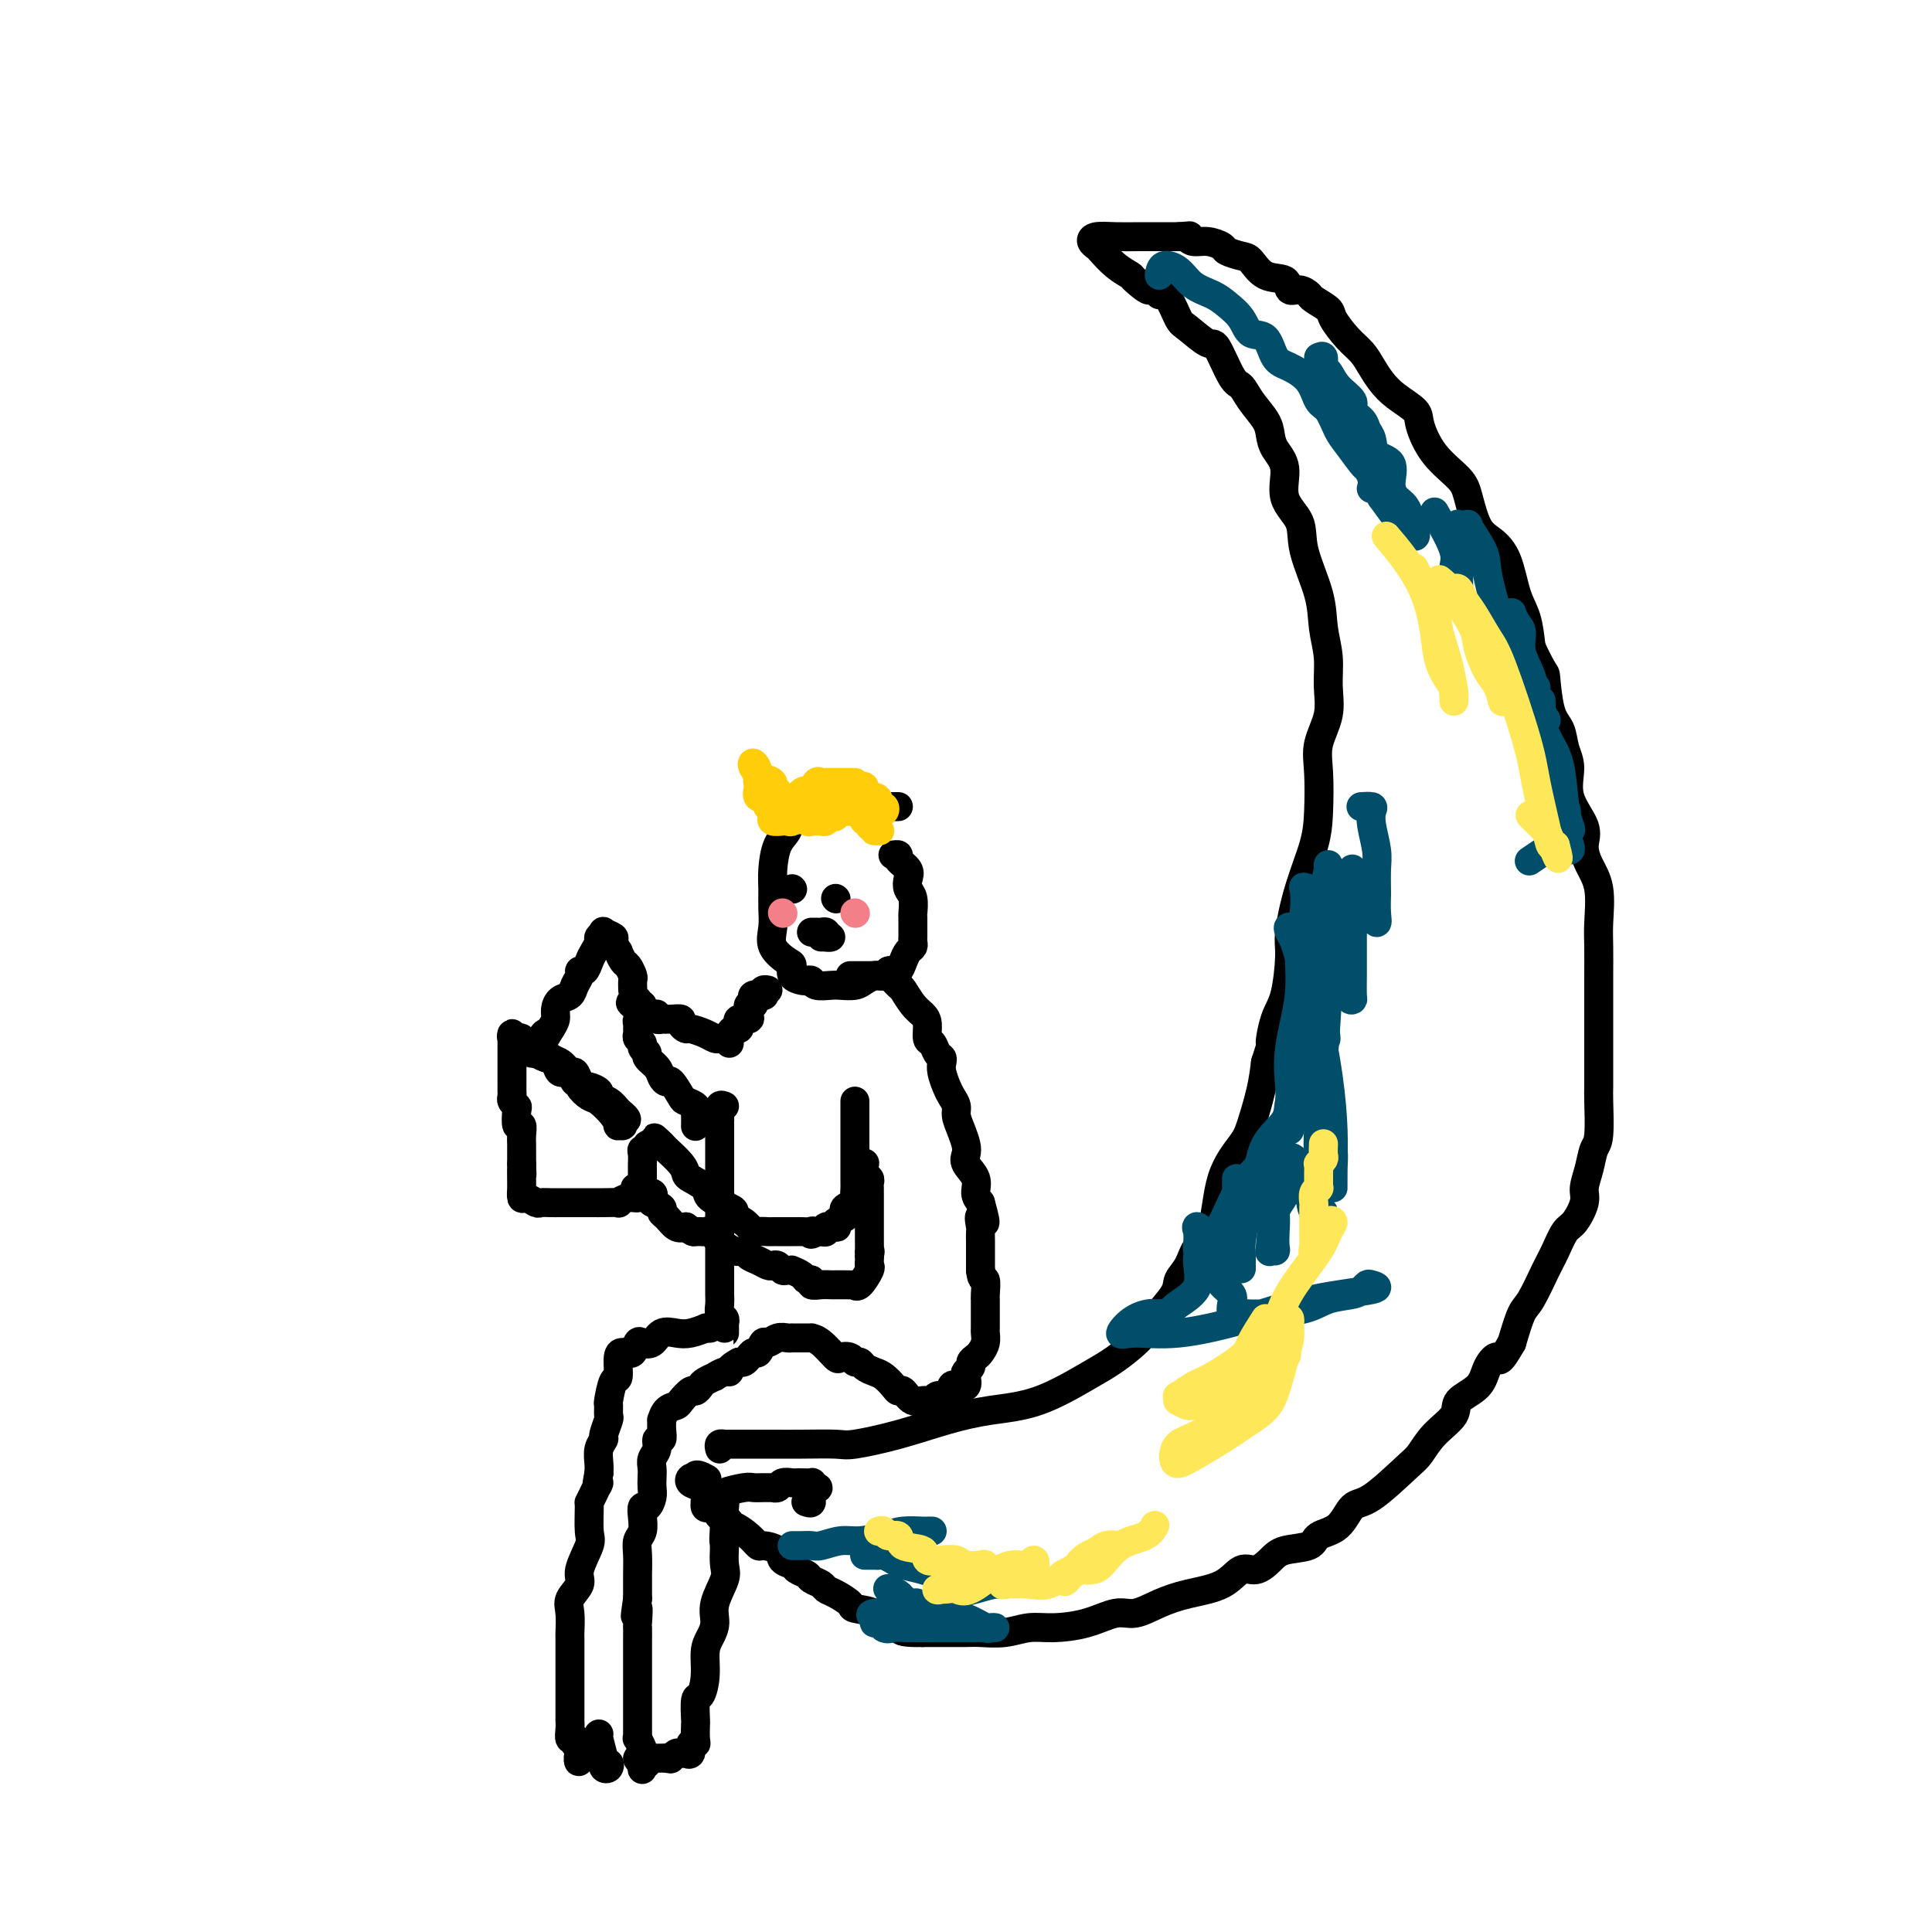 <svg viewBox='0 0 400 400' version='1.1' xmlns='http://www.w3.org/2000/svg' xmlns:xlink='http://www.w3.org/1999/xlink'><g fill='none' stroke='#000000' stroke-width='6' stroke-linecap='round' stroke-linejoin='round'><path d='M149,300c-0.107,-0.423 -0.214,-0.845 0,-1c0.214,-0.155 0.749,-0.041 1,0c0.251,0.041 0.217,0.011 1,0c0.783,-0.011 2.382,-0.002 4,0c1.618,0.002 3.254,-0.005 5,0c1.746,0.005 3.601,0.020 6,0c2.399,-0.020 5.341,-0.075 7,0c1.659,0.075 2.035,0.280 4,0c1.965,-0.280 5.519,-1.044 9,-2c3.481,-0.956 6.888,-2.104 10,-3c3.112,-0.896 5.928,-1.541 9,-2c3.072,-0.459 6.399,-0.731 10,-2c3.601,-1.269 7.476,-3.534 10,-5c2.524,-1.466 3.696,-2.132 5,-3c1.304,-0.868 2.740,-1.937 4,-3c1.260,-1.063 2.344,-2.121 3,-3c0.656,-0.879 0.884,-1.580 2,-3c1.116,-1.420 3.118,-3.560 4,-5c0.882,-1.440 0.643,-2.179 1,-3c0.357,-0.821 1.311,-1.725 2,-3c0.689,-1.275 1.115,-2.922 2,-4c0.885,-1.078 2.230,-1.589 3,-4c0.770,-2.411 0.966,-6.723 2,-10c1.034,-3.277 2.906,-5.517 4,-7c1.094,-1.483 1.410,-2.207 2,-4c0.590,-1.793 1.454,-4.655 2,-7c0.546,-2.345 0.773,-4.172 1,-6'/><path d='M262,220c1.895,-5.912 1.133,-3.694 1,-4c-0.133,-0.306 0.361,-3.138 1,-5c0.639,-1.862 1.421,-2.755 2,-5c0.579,-2.245 0.954,-5.843 1,-8c0.046,-2.157 -0.236,-2.873 0,-5c0.236,-2.127 0.989,-5.666 2,-9c1.011,-3.334 2.278,-6.463 3,-9c0.722,-2.537 0.897,-4.484 1,-7c0.103,-2.516 0.134,-5.602 0,-8c-0.134,-2.398 -0.432,-4.106 0,-6c0.432,-1.894 1.593,-3.972 2,-6c0.407,-2.028 0.059,-4.004 0,-6c-0.059,-1.996 0.169,-4.010 0,-6c-0.169,-1.990 -0.737,-3.955 -1,-6c-0.263,-2.045 -0.223,-4.171 -1,-7c-0.777,-2.829 -2.373,-6.360 -3,-9c-0.627,-2.640 -0.287,-4.387 -1,-6c-0.713,-1.613 -2.479,-3.092 -3,-5c-0.521,-1.908 0.205,-4.247 0,-6c-0.205,-1.753 -1.339,-2.922 -2,-4c-0.661,-1.078 -0.847,-2.066 -1,-3c-0.153,-0.934 -0.272,-1.814 -1,-3c-0.728,-1.186 -2.066,-2.679 -3,-4c-0.934,-1.321 -1.465,-2.469 -2,-3c-0.535,-0.531 -1.074,-0.443 -2,-2c-0.926,-1.557 -2.240,-4.757 -3,-6c-0.760,-1.243 -0.966,-0.529 -2,-1c-1.034,-0.471 -2.896,-2.126 -4,-3c-1.104,-0.874 -1.451,-0.966 -2,-2c-0.549,-1.034 -1.300,-3.010 -2,-4c-0.700,-0.990 -1.350,-0.995 -2,-1'/><path d='M240,61c-3.681,-4.138 -1.883,-1.483 -2,-1c-0.117,0.483 -2.150,-1.204 -3,-2c-0.850,-0.796 -0.519,-0.699 -1,-1c-0.481,-0.301 -1.774,-0.998 -3,-2c-1.226,-1.002 -2.384,-2.307 -3,-3c-0.616,-0.693 -0.692,-0.774 -1,-1c-0.308,-0.226 -0.850,-0.596 -1,-1c-0.150,-0.404 0.092,-0.840 1,-1c0.908,-0.160 2.480,-0.043 4,0c1.520,0.043 2.986,0.012 5,0c2.014,-0.012 4.575,-0.003 6,0c1.425,0.003 1.712,0.002 2,0'/><path d='M244,49c3.213,-0.219 2.245,-0.266 2,0c-0.245,0.266 0.231,0.845 1,1c0.769,0.155 1.830,-0.115 3,0c1.170,0.115 2.451,0.616 3,1c0.549,0.384 0.368,0.651 1,1c0.632,0.349 2.077,0.781 3,1c0.923,0.219 1.325,0.226 2,1c0.675,0.774 1.624,2.316 3,3c1.376,0.684 3.178,0.511 4,1c0.822,0.489 0.662,1.640 1,2c0.338,0.360 1.174,-0.071 2,0c0.826,0.071 1.642,0.645 2,1c0.358,0.355 0.260,0.493 1,1c0.740,0.507 2.320,1.385 3,2c0.680,0.615 0.461,0.969 1,2c0.539,1.031 1.837,2.740 3,4c1.163,1.260 2.193,2.070 3,3c0.807,0.930 1.391,1.979 2,3c0.609,1.021 1.242,2.015 2,3c0.758,0.985 1.642,1.961 3,3c1.358,1.039 3.189,2.141 4,3c0.811,0.859 0.601,1.476 1,3c0.399,1.524 1.408,3.954 3,6c1.592,2.046 3.767,3.706 5,5c1.233,1.294 1.523,2.222 2,4c0.477,1.778 1.140,4.406 2,6c0.860,1.594 1.918,2.154 3,3c1.082,0.846 2.187,1.979 3,4c0.813,2.021 1.334,4.929 2,7c0.666,2.071 1.476,3.306 2,5c0.524,1.694 0.762,3.847 1,6'/><path d='M317,134c2.969,6.400 2.891,4.898 3,6c0.109,1.102 0.404,4.806 1,7c0.596,2.194 1.492,2.877 2,4c0.508,1.123 0.629,2.687 1,4c0.371,1.313 0.991,2.374 1,4c0.009,1.626 -0.593,3.818 0,6c0.593,2.182 2.379,4.355 3,6c0.621,1.645 0.075,2.762 0,4c-0.075,1.238 0.320,2.595 1,4c0.680,1.405 1.646,2.856 2,5c0.354,2.144 0.095,4.981 0,7c-0.095,2.019 -0.025,3.219 0,5c0.025,1.781 0.007,4.141 0,6c-0.007,1.859 -0.002,3.216 0,5c0.002,1.784 0.000,3.996 0,6c-0.000,2.004 0.001,3.801 0,5c-0.001,1.199 -0.003,1.800 0,3c0.003,1.200 0.012,2.999 0,4c-0.012,1.001 -0.046,1.206 0,3c0.046,1.794 0.172,5.178 0,7c-0.172,1.822 -0.640,2.082 -1,3c-0.360,0.918 -0.610,2.495 -1,4c-0.390,1.505 -0.920,2.938 -1,4c-0.080,1.062 0.289,1.755 0,3c-0.289,1.245 -1.236,3.044 -2,4c-0.764,0.956 -1.345,1.068 -2,2c-0.655,0.932 -1.383,2.683 -2,4c-0.617,1.317 -1.124,2.198 -2,4c-0.876,1.802 -2.120,4.524 -3,6c-0.880,1.476 -1.394,1.708 -2,3c-0.606,1.292 -1.303,3.646 -2,6'/><path d='M313,278c-2.894,5.099 -2.628,3.346 -3,3c-0.372,-0.346 -1.380,0.714 -2,2c-0.620,1.286 -0.852,2.799 -2,4c-1.148,1.201 -3.213,2.089 -4,3c-0.787,0.911 -0.297,1.845 -1,3c-0.703,1.155 -2.600,2.530 -4,4c-1.400,1.470 -2.302,3.034 -3,4c-0.698,0.966 -1.192,1.332 -3,3c-1.808,1.668 -4.929,4.636 -7,6c-2.071,1.364 -3.093,1.124 -4,2c-0.907,0.876 -1.698,2.867 -3,4c-1.302,1.133 -3.114,1.408 -4,2c-0.886,0.592 -0.845,1.501 -2,2c-1.155,0.499 -3.506,0.588 -5,1c-1.494,0.412 -2.131,1.146 -3,2c-0.869,0.854 -1.971,1.828 -3,2c-1.029,0.172 -1.987,-0.457 -3,0c-1.013,0.457 -2.082,2.002 -4,3c-1.918,0.998 -4.684,1.451 -7,2c-2.316,0.549 -4.180,1.195 -6,2c-1.820,0.805 -3.595,1.770 -5,2c-1.405,0.230 -2.440,-0.274 -4,0c-1.560,0.274 -3.647,1.327 -6,2c-2.353,0.673 -4.974,0.965 -7,1c-2.026,0.035 -3.459,-0.187 -5,0c-1.541,0.187 -3.190,0.782 -5,1c-1.810,0.218 -3.781,0.058 -5,0c-1.219,-0.058 -1.688,-0.016 -3,0c-1.312,0.016 -3.469,0.004 -5,0c-1.531,-0.004 -2.438,-0.001 -3,0c-0.562,0.001 -0.781,0.001 -1,0'/><path d='M191,338c-7.410,0.174 -3.934,-1.393 -3,-2c0.934,-0.607 -0.676,-0.256 -2,0c-1.324,0.256 -2.364,0.416 -3,0c-0.636,-0.416 -0.867,-1.407 -2,-2c-1.133,-0.593 -3.167,-0.789 -4,-1c-0.833,-0.211 -0.465,-0.438 -1,-1c-0.535,-0.562 -1.974,-1.460 -3,-2c-1.026,-0.540 -1.641,-0.722 -2,-1c-0.359,-0.278 -0.462,-0.652 -1,-1c-0.538,-0.348 -1.510,-0.670 -2,-1c-0.490,-0.330 -0.496,-0.669 -1,-1c-0.504,-0.331 -1.505,-0.653 -2,-1c-0.495,-0.347 -0.485,-0.718 -1,-1c-0.515,-0.282 -1.554,-0.473 -2,-1c-0.446,-0.527 -0.298,-1.389 -1,-2c-0.702,-0.611 -2.255,-0.972 -3,-1c-0.745,-0.028 -0.681,0.276 -1,0c-0.319,-0.276 -1.020,-1.134 -2,-2c-0.980,-0.866 -2.237,-1.742 -3,-2c-0.763,-0.258 -1.030,0.102 -1,0c0.030,-0.102 0.358,-0.667 0,-1c-0.358,-0.333 -1.402,-0.435 -2,-1c-0.598,-0.565 -0.751,-1.594 -1,-2c-0.249,-0.406 -0.596,-0.188 -1,0c-0.404,0.188 -0.865,0.348 -1,0c-0.135,-0.348 0.058,-1.204 0,-2c-0.058,-0.796 -0.366,-1.533 -1,-2c-0.634,-0.467 -1.594,-0.664 -2,-1c-0.406,-0.336 -0.259,-0.810 0,-1c0.259,-0.190 0.629,-0.095 1,0'/><path d='M144,306c-0.333,-1.244 1.333,-0.356 2,0c0.667,0.356 0.333,0.178 0,0'/><path d='M186,167c-0.690,0.000 -1.379,0.000 -2,0c-0.621,-0.000 -1.172,-0.000 -2,0c-0.828,0.000 -1.933,0.000 -3,0c-1.067,-0.000 -2.095,-0.001 -3,0c-0.905,0.001 -1.685,0.005 -3,0c-1.315,-0.005 -3.163,-0.020 -4,0c-0.837,0.020 -0.662,0.075 -1,0c-0.338,-0.075 -1.191,-0.281 -2,0c-0.809,0.281 -1.576,1.050 -2,2c-0.424,0.950 -0.506,2.081 -1,3c-0.494,0.919 -1.400,1.627 -2,3c-0.600,1.373 -0.896,3.410 -1,5c-0.104,1.590 -0.018,2.734 0,4c0.018,1.266 -0.033,2.653 0,4c0.033,1.347 0.151,2.655 0,4c-0.151,1.345 -0.569,2.728 0,4c0.569,1.272 2.127,2.432 3,3c0.873,0.568 1.060,0.543 1,1c-0.060,0.457 -0.369,1.394 0,2c0.369,0.606 1.415,0.880 2,1c0.585,0.120 0.708,0.084 1,0c0.292,-0.084 0.753,-0.218 1,0c0.247,0.218 0.278,0.788 1,1c0.722,0.212 2.133,0.067 3,0c0.867,-0.067 1.188,-0.057 2,0c0.812,0.057 2.115,0.160 3,0c0.885,-0.160 1.350,-0.581 2,-1c0.650,-0.419 1.483,-0.834 2,-1c0.517,-0.166 0.716,-0.083 1,0c0.284,0.083 0.653,0.167 1,0c0.347,-0.167 0.674,-0.583 1,-1'/><path d='M184,201c1.487,-0.372 1.705,0.199 2,0c0.295,-0.199 0.668,-1.167 1,-2c0.332,-0.833 0.625,-1.530 1,-2c0.375,-0.470 0.833,-0.711 1,-1c0.167,-0.289 0.045,-0.625 0,-1c-0.045,-0.375 -0.011,-0.790 0,-1c0.011,-0.210 -0.001,-0.216 0,-1c0.001,-0.784 0.014,-2.346 0,-3c-0.014,-0.654 -0.054,-0.402 0,-1c0.054,-0.598 0.203,-2.048 0,-3c-0.203,-0.952 -0.757,-1.408 -1,-2c-0.243,-0.592 -0.174,-1.322 0,-2c0.174,-0.678 0.453,-1.306 0,-2c-0.453,-0.694 -1.637,-1.454 -2,-2c-0.363,-0.546 0.095,-0.878 0,-1c-0.095,-0.122 -0.741,-0.035 -1,0c-0.259,0.035 -0.129,0.017 0,0'/><path d='M176,202c0.366,0.000 0.732,0.001 1,0c0.268,-0.001 0.438,-0.002 1,0c0.562,0.002 1.517,0.008 2,0c0.483,-0.008 0.496,-0.029 1,0c0.504,0.029 1.500,0.108 2,0c0.500,-0.108 0.505,-0.405 1,0c0.495,0.405 1.482,1.511 2,2c0.518,0.489 0.569,0.362 1,1c0.431,0.638 1.243,2.040 2,3c0.757,0.960 1.460,1.479 2,2c0.540,0.521 0.919,1.043 1,2c0.081,0.957 -0.136,2.350 0,3c0.136,0.650 0.624,0.557 1,1c0.376,0.443 0.640,1.421 1,2c0.360,0.579 0.817,0.760 1,1c0.183,0.240 0.091,0.540 0,1c-0.091,0.460 -0.183,1.081 0,2c0.183,0.919 0.640,2.136 1,3c0.360,0.864 0.622,1.376 1,2c0.378,0.624 0.872,1.361 1,2c0.128,0.639 -0.111,1.182 0,2c0.111,0.818 0.574,1.913 1,3c0.426,1.087 0.817,2.168 1,3c0.183,0.832 0.157,1.416 0,2c-0.157,0.584 -0.444,1.167 0,2c0.444,0.833 1.620,1.917 2,3c0.380,1.083 -0.034,2.167 0,3c0.034,0.833 0.517,1.417 1,2'/><path d='M203,249c1.856,6.601 0.497,3.604 0,3c-0.497,-0.604 -0.133,1.186 0,2c0.133,0.814 0.036,0.652 0,1c-0.036,0.348 -0.010,1.207 0,2c0.010,0.793 0.003,1.522 0,2c-0.003,0.478 -0.001,0.705 0,1c0.001,0.295 0.000,0.656 0,1c-0.000,0.344 -0.000,0.670 0,1c0.000,0.330 0.000,0.665 0,1'/><path d='M203,263c0.226,2.454 0.793,1.589 1,2c0.207,0.411 0.056,2.099 0,3c-0.056,0.901 -0.015,1.015 0,1c0.015,-0.015 0.004,-0.160 0,0c-0.004,0.160 -0.001,0.624 0,1c0.001,0.376 0.000,0.663 0,1c-0.000,0.337 0.001,0.723 0,1c-0.001,0.277 -0.003,0.445 0,1c0.003,0.555 0.012,1.497 0,2c-0.012,0.503 -0.046,0.569 0,1c0.046,0.431 0.171,1.229 0,2c-0.171,0.771 -0.638,1.516 -1,2c-0.362,0.484 -0.619,0.706 -1,1c-0.381,0.294 -0.885,0.661 -1,1c-0.115,0.339 0.159,0.652 0,1c-0.159,0.348 -0.749,0.732 -1,1c-0.251,0.268 -0.161,0.419 0,1c0.161,0.581 0.393,1.592 0,2c-0.393,0.408 -1.411,0.215 -2,0c-0.589,-0.215 -0.749,-0.451 -1,0c-0.251,0.451 -0.592,1.589 -1,2c-0.408,0.411 -0.883,0.096 -1,0c-0.117,-0.096 0.123,0.027 0,0c-0.123,-0.027 -0.610,-0.203 -1,0c-0.390,0.203 -0.682,0.785 -1,1c-0.318,0.215 -0.662,0.061 -1,0c-0.338,-0.061 -0.669,-0.031 -1,0'/><path d='M191,290c-1.300,0.431 -0.049,0.008 0,0c0.049,-0.008 -1.103,0.397 -2,0c-0.897,-0.397 -1.538,-1.598 -2,-2c-0.462,-0.402 -0.743,-0.005 -1,0c-0.257,0.005 -0.488,-0.381 -1,-1c-0.512,-0.619 -1.303,-1.471 -2,-2c-0.697,-0.529 -1.299,-0.734 -2,-1c-0.701,-0.266 -1.502,-0.594 -2,-1c-0.498,-0.406 -0.695,-0.891 -1,-1c-0.305,-0.109 -0.718,0.157 -1,0c-0.282,-0.157 -0.434,-0.736 -1,-1c-0.566,-0.264 -1.548,-0.214 -2,0c-0.452,0.214 -0.375,0.593 -1,0c-0.625,-0.593 -1.951,-2.159 -3,-3c-1.049,-0.841 -1.822,-0.957 -2,-1c-0.178,-0.043 0.237,-0.011 0,0c-0.237,0.011 -1.127,0.002 -2,0c-0.873,-0.002 -1.729,0.004 -2,0c-0.271,-0.004 0.044,-0.017 0,0c-0.044,0.017 -0.445,0.065 -1,0c-0.555,-0.065 -1.262,-0.242 -2,0c-0.738,0.242 -1.507,0.905 -2,1c-0.493,0.095 -0.709,-0.377 -1,0c-0.291,0.377 -0.655,1.604 -1,2c-0.345,0.396 -0.670,-0.038 -1,0c-0.330,0.038 -0.666,0.549 -1,1c-0.334,0.451 -0.667,0.843 -1,1c-0.333,0.157 -0.667,0.078 -1,0'/><path d='M153,282c-2.438,1.244 -2.033,1.853 -2,2c0.033,0.147 -0.306,-0.168 -1,0c-0.694,0.168 -1.744,0.820 -2,1c-0.256,0.180 0.283,-0.111 0,0c-0.283,0.111 -1.389,0.625 -2,1c-0.611,0.375 -0.726,0.612 -1,1c-0.274,0.388 -0.707,0.929 -1,1c-0.293,0.071 -0.446,-0.327 -1,0c-0.554,0.327 -1.507,1.378 -2,2c-0.493,0.622 -0.525,0.813 -1,1c-0.475,0.187 -1.394,0.370 -2,1c-0.606,0.630 -0.898,1.708 -1,2c-0.102,0.292 -0.012,-0.203 0,0c0.012,0.203 -0.053,1.104 0,2c0.053,0.896 0.224,1.787 0,2c-0.224,0.213 -0.845,-0.252 -1,0c-0.155,0.252 0.154,1.222 0,2c-0.154,0.778 -0.773,1.363 -1,2c-0.227,0.637 -0.064,1.327 0,2c0.064,0.673 0.027,1.328 0,2c-0.027,0.672 -0.046,1.362 0,2c0.046,0.638 0.157,1.224 0,2c-0.157,0.776 -0.582,1.740 -1,2c-0.418,0.260 -0.830,-0.186 -1,0c-0.170,0.186 -0.098,1.002 0,2c0.098,0.998 0.222,2.178 0,3c-0.222,0.822 -0.792,1.287 -1,2c-0.208,0.713 -0.056,1.676 0,3c0.056,1.324 0.015,3.010 0,4c-0.015,0.990 -0.004,1.283 0,2c0.004,0.717 0.002,1.859 0,3'/><path d='M132,331c-0.928,6.310 -0.249,2.584 0,2c0.249,-0.584 0.067,1.974 0,3c-0.067,1.026 -0.018,0.521 0,1c0.018,0.479 0.005,1.942 0,3c-0.005,1.058 -0.001,1.710 0,2c0.001,0.290 0.000,0.217 0,1c-0.000,0.783 -0.000,2.422 0,3c0.000,0.578 0.000,0.095 0,1c-0.000,0.905 -0.000,3.198 0,4c0.000,0.802 0.000,0.114 0,0c-0.000,-0.114 0.000,0.347 0,1c-0.000,0.653 -0.000,1.498 0,2c0.000,0.502 0.000,0.659 0,1c-0.000,0.341 -0.000,0.864 0,1c0.000,0.136 0.000,-0.117 0,0c-0.000,0.117 -0.001,0.604 0,1c0.001,0.396 0.004,0.701 0,1c-0.004,0.299 -0.015,0.591 0,1c0.015,0.409 0.056,0.934 0,1c-0.056,0.066 -0.207,-0.328 0,0c0.207,0.328 0.774,1.380 1,2c0.226,0.620 0.113,0.810 0,1'/><path d='M133,363c0.084,5.408 -0.207,2.927 0,2c0.207,-0.927 0.913,-0.301 1,0c0.087,0.301 -0.446,0.277 -1,0c-0.554,-0.277 -1.128,-0.806 -1,-1c0.128,-0.194 0.957,-0.052 2,0c1.043,0.052 2.298,0.015 3,0c0.702,-0.015 0.851,-0.007 1,0'/><path d='M138,364c0.951,0.215 0.828,0.253 1,0c0.172,-0.253 0.639,-0.798 1,-1c0.361,-0.202 0.618,-0.062 1,0c0.382,0.062 0.891,0.045 1,0c0.109,-0.045 -0.181,-0.118 0,0c0.181,0.118 0.833,0.427 1,0c0.167,-0.427 -0.151,-1.589 0,-2c0.151,-0.411 0.772,-0.073 1,0c0.228,0.073 0.064,-0.121 0,-1c-0.064,-0.879 -0.027,-2.442 0,-3c0.027,-0.558 0.045,-0.110 0,-1c-0.045,-0.890 -0.153,-3.120 0,-4c0.153,-0.880 0.567,-0.412 1,-1c0.433,-0.588 0.884,-2.231 1,-4c0.116,-1.769 -0.105,-3.664 0,-5c0.105,-1.336 0.536,-2.114 1,-3c0.464,-0.886 0.961,-1.881 1,-3c0.039,-1.119 -0.381,-2.362 0,-4c0.381,-1.638 1.564,-3.672 2,-5c0.436,-1.328 0.125,-1.951 0,-3c-0.125,-1.049 -0.062,-2.525 0,-4'/><path d='M150,320c1.083,-6.400 0.290,-1.900 0,-1c-0.290,0.900 -0.078,-1.799 0,-3c0.078,-1.201 0.022,-0.903 0,-1c-0.022,-0.097 -0.009,-0.589 0,-1c0.009,-0.411 0.016,-0.741 0,-1c-0.016,-0.259 -0.055,-0.448 0,-1c0.055,-0.552 0.202,-1.469 0,-2c-0.202,-0.531 -0.754,-0.678 0,-1c0.754,-0.322 2.814,-0.819 4,-1c1.186,-0.181 1.498,-0.048 2,0c0.502,0.048 1.194,0.009 2,0c0.806,-0.009 1.725,0.012 2,0c0.275,-0.012 -0.095,-0.056 0,0c0.095,0.056 0.654,0.211 1,0c0.346,-0.211 0.478,-0.788 1,-1c0.522,-0.212 1.432,-0.057 2,0c0.568,0.057 0.793,0.018 1,0c0.207,-0.018 0.396,-0.015 1,0c0.604,0.015 1.624,0.043 2,0c0.376,-0.043 0.107,-0.155 0,0c-0.107,0.155 -0.054,0.578 0,1'/><path d='M168,308c2.769,-0.204 0.691,0.285 0,1c-0.691,0.715 0.006,1.654 0,2c-0.006,0.346 -0.716,0.099 -1,0c-0.284,-0.099 -0.142,-0.049 0,0'/><path d='M147,275c-0.495,0.029 -0.990,0.058 -1,0c-0.010,-0.058 0.465,-0.204 0,0c-0.465,0.204 -1.868,0.759 -3,1c-1.132,0.241 -1.991,0.168 -3,0c-1.009,-0.168 -2.168,-0.430 -3,0c-0.832,0.430 -1.336,1.551 -2,2c-0.664,0.449 -1.487,0.225 -2,0c-0.513,-0.225 -0.716,-0.453 -1,0c-0.284,0.453 -0.650,1.587 -1,2c-0.350,0.413 -0.685,0.107 -1,0c-0.315,-0.107 -0.610,-0.014 -1,0c-0.390,0.014 -0.875,-0.051 -1,1c-0.125,1.051 0.110,3.217 0,4c-0.110,0.783 -0.564,0.183 -1,1c-0.436,0.817 -0.853,3.053 -1,4c-0.147,0.947 -0.024,0.606 0,1c0.024,0.394 -0.050,1.522 0,2c0.050,0.478 0.224,0.306 0,1c-0.224,0.694 -0.844,2.255 -1,3c-0.156,0.745 0.154,0.674 0,1c-0.154,0.326 -0.772,1.049 -1,2c-0.228,0.951 -0.065,2.129 0,3c0.065,0.871 0.033,1.436 0,2'/><path d='M124,305c-0.884,4.233 -0.094,2.314 0,2c0.094,-0.314 -0.509,0.977 -1,2c-0.491,1.023 -0.872,1.779 -1,2c-0.128,0.221 -0.004,-0.093 0,1c0.004,1.093 -0.112,3.595 0,5c0.112,1.405 0.450,1.715 0,3c-0.450,1.285 -1.690,3.546 -2,5c-0.310,1.454 0.309,2.099 0,3c-0.309,0.901 -1.547,2.056 -2,3c-0.453,0.944 -0.121,1.676 0,3c0.121,1.324 0.033,3.242 0,4c-0.033,0.758 -0.009,0.358 0,1c0.009,0.642 0.002,2.326 0,3c-0.002,0.674 -0.001,0.336 0,1c0.001,0.664 0.000,2.329 0,3c-0.000,0.671 -0.000,0.350 0,1c0.000,0.650 0.000,2.273 0,3c-0.000,0.727 -0.000,0.557 0,1c0.000,0.443 0.000,1.497 0,2c-0.000,0.503 -0.001,0.454 0,1c0.001,0.546 0.004,1.688 0,2c-0.004,0.312 -0.015,-0.204 0,0c0.015,0.204 0.056,1.129 0,2c-0.056,0.871 -0.207,1.687 0,2c0.207,0.313 0.774,0.123 1,0c0.226,-0.123 0.112,-0.177 0,0c-0.112,0.177 -0.223,0.586 0,1c0.223,0.414 0.778,0.833 1,1c0.222,0.167 0.111,0.084 0,0'/><path d='M120,362c0.084,4.957 -0.706,1.849 0,1c0.706,-0.849 2.908,0.561 4,1c1.092,0.439 1.073,-0.091 1,0c-0.073,0.091 -0.202,0.805 0,1c0.202,0.195 0.735,-0.130 1,0c0.265,0.130 0.263,0.714 0,1c-0.263,0.286 -0.789,0.273 -1,0c-0.211,-0.273 -0.109,-0.805 0,-1c0.109,-0.195 0.225,-0.052 0,-1c-0.225,-0.948 -0.791,-2.986 -1,-4c-0.209,-1.014 -0.060,-1.004 0,-1c0.060,0.004 0.030,0.002 0,0'/><path d='M150,274c0.001,0.285 0.001,0.571 0,1c-0.001,0.429 -0.004,1.003 0,1c0.004,-0.003 0.015,-0.581 0,-1c-0.015,-0.419 -0.057,-0.680 0,-1c0.057,-0.320 0.211,-0.701 0,-1c-0.211,-0.299 -0.789,-0.517 -1,-1c-0.211,-0.483 -0.057,-1.233 0,-2c0.057,-0.767 0.015,-1.552 0,-2c-0.015,-0.448 -0.004,-0.557 0,-1c0.004,-0.443 0.001,-1.218 0,-2c-0.001,-0.782 -0.000,-1.572 0,-2c0.000,-0.428 0.000,-0.495 0,-1c-0.000,-0.505 -0.000,-1.449 0,-2c0.000,-0.551 0.000,-0.708 0,-1c-0.000,-0.292 -0.000,-0.720 0,-1c0.000,-0.280 0.000,-0.412 0,-1c-0.000,-0.588 -0.000,-1.632 0,-2c0.000,-0.368 0.000,-0.061 0,0c-0.000,0.061 -0.000,-0.126 0,-1c0.000,-0.874 0.000,-2.437 0,-4'/><path d='M149,250c-0.155,-4.075 -0.041,-2.261 0,-2c0.041,0.261 0.011,-1.029 0,-2c-0.011,-0.971 -0.003,-1.621 0,-2c0.003,-0.379 0.001,-0.488 0,-1c-0.001,-0.512 -0.000,-1.429 0,-2c0.000,-0.571 0.000,-0.797 0,-1c-0.000,-0.203 -0.000,-0.382 0,-1c0.000,-0.618 0.000,-1.675 0,-2c-0.000,-0.325 -0.000,0.081 0,0c0.000,-0.081 0.000,-0.650 0,-1c-0.000,-0.350 -0.001,-0.479 0,-1c0.001,-0.521 0.004,-1.432 0,-2c-0.004,-0.568 -0.015,-0.793 0,-1c0.015,-0.207 0.056,-0.396 0,-1c-0.056,-0.604 -0.207,-1.624 0,-2c0.207,-0.376 0.774,-0.107 1,0c0.226,0.107 0.113,0.054 0,0'/><path d='M177,228c-0.000,-0.021 -0.000,-0.043 0,0c0.000,0.043 0.000,0.149 0,1c-0.000,0.851 -0.000,2.445 0,3c0.000,0.555 0.000,0.071 0,1c-0.000,0.929 -0.000,3.272 0,4c0.000,0.728 0.000,-0.159 0,0c-0.000,0.159 -0.000,1.365 0,2c0.000,0.635 0.000,0.699 0,1c-0.000,0.301 -0.000,0.840 0,1c0.000,0.160 0.000,-0.060 0,0c-0.000,0.060 -0.001,0.401 0,1c0.001,0.599 0.002,1.456 0,2c-0.002,0.544 -0.008,0.776 0,1c0.008,0.224 0.030,0.441 0,1c-0.030,0.559 -0.111,1.459 0,2c0.111,0.541 0.415,0.722 0,1c-0.415,0.278 -1.548,0.653 -2,1c-0.452,0.347 -0.224,0.668 0,1c0.224,0.332 0.445,0.676 0,1c-0.445,0.324 -1.554,0.626 -2,1c-0.446,0.374 -0.227,0.818 0,1c0.227,0.182 0.464,0.101 0,0c-0.464,-0.101 -1.630,-0.223 -2,0c-0.370,0.223 0.054,0.791 0,1c-0.054,0.209 -0.587,0.060 -1,0c-0.413,-0.060 -0.707,-0.030 -1,0'/><path d='M169,255c-1.493,1.083 -1.226,0.290 -1,0c0.226,-0.290 0.411,-0.078 0,0c-0.411,0.078 -1.420,0.021 -2,0c-0.580,-0.021 -0.733,-0.006 -1,0c-0.267,0.006 -0.649,0.001 -1,0c-0.351,-0.001 -0.670,-0.000 -1,0c-0.330,0.000 -0.670,-0.000 -1,0c-0.330,0.000 -0.651,0.002 -1,0c-0.349,-0.002 -0.726,-0.007 -1,0c-0.274,0.007 -0.445,0.027 -1,0c-0.555,-0.027 -1.494,-0.102 -2,0c-0.506,0.102 -0.580,0.379 -1,0c-0.420,-0.379 -1.185,-1.414 -2,-2c-0.815,-0.586 -1.680,-0.723 -2,-1c-0.320,-0.277 -0.096,-0.694 0,-1c0.096,-0.306 0.065,-0.501 -1,-1c-1.065,-0.499 -3.162,-1.301 -4,-2c-0.838,-0.699 -0.417,-1.294 -1,-2c-0.583,-0.706 -2.170,-1.524 -3,-2c-0.830,-0.476 -0.902,-0.611 -1,-1c-0.098,-0.389 -0.222,-1.032 -1,-2c-0.778,-0.968 -2.209,-2.261 -3,-3c-0.791,-0.739 -0.940,-0.926 -1,-1c-0.060,-0.074 -0.030,-0.037 0,0'/><path d='M137,237c-3.036,-2.786 -0.625,-0.750 0,0c0.625,0.750 -0.536,0.214 -1,0c-0.464,-0.214 -0.232,-0.107 0,0'/><path d='M151,216c-0.330,-0.417 -0.659,-0.834 -1,-1c-0.341,-0.166 -0.693,-0.082 -1,0c-0.307,0.082 -0.570,0.163 -1,0c-0.430,-0.163 -1.028,-0.569 -2,-1c-0.972,-0.431 -2.318,-0.886 -3,-1c-0.682,-0.114 -0.698,0.113 -1,0c-0.302,-0.113 -0.889,-0.566 -1,-1c-0.111,-0.434 0.254,-0.847 0,-1c-0.254,-0.153 -1.125,-0.045 -2,0c-0.875,0.045 -1.753,0.027 -2,0c-0.247,-0.027 0.136,-0.062 0,0c-0.136,0.062 -0.792,0.223 -1,0c-0.208,-0.223 0.032,-0.829 0,-1c-0.032,-0.171 -0.334,0.093 -1,0c-0.666,-0.093 -1.695,-0.544 -2,-1c-0.305,-0.456 0.114,-0.916 0,-1c-0.114,-0.084 -0.761,0.208 -1,0c-0.239,-0.208 -0.068,-0.917 0,-1c0.068,-0.083 0.034,0.458 0,1'/><path d='M132,208c-2.939,-1.120 -0.787,0.081 0,1c0.787,0.919 0.210,1.556 0,2c-0.210,0.444 -0.052,0.696 0,1c0.052,0.304 -0.001,0.659 0,1c0.001,0.341 0.057,0.669 0,1c-0.057,0.331 -0.227,0.665 0,1c0.227,0.335 0.852,0.670 1,1c0.148,0.330 -0.182,0.655 0,1c0.182,0.345 0.875,0.710 1,1c0.125,0.290 -0.318,0.506 0,1c0.318,0.494 1.399,1.267 2,2c0.601,0.733 0.723,1.425 1,2c0.277,0.575 0.709,1.033 1,1c0.291,-0.033 0.442,-0.555 1,0c0.558,0.555 1.523,2.189 2,3c0.477,0.811 0.468,0.799 1,1c0.532,0.201 1.607,0.615 2,1c0.393,0.385 0.105,0.742 0,1c-0.105,0.258 -0.028,0.415 0,1c0.028,0.585 0.008,1.596 0,2c-0.008,0.404 -0.004,0.202 0,0'/><path d='M137,237c-0.188,0.031 -0.376,0.063 -1,0c-0.624,-0.063 -1.684,-0.220 -2,0c-0.316,0.220 0.111,0.818 0,1c-0.111,0.182 -0.762,-0.053 -1,0c-0.238,0.053 -0.064,0.396 0,1c0.064,0.604 0.017,1.471 0,2c-0.017,0.529 -0.004,0.719 0,1c0.004,0.281 -0.001,0.654 0,1c0.001,0.346 0.008,0.666 0,1c-0.008,0.334 -0.030,0.681 0,1c0.030,0.319 0.111,0.610 0,1c-0.111,0.390 -0.414,0.878 0,1c0.414,0.122 1.546,-0.122 2,0c0.454,0.122 0.229,0.609 0,1c-0.229,0.391 -0.462,0.687 0,1c0.462,0.313 1.618,0.645 2,1c0.382,0.355 -0.011,0.734 0,1c0.011,0.266 0.426,0.418 1,1c0.574,0.582 1.307,1.595 2,2c0.693,0.405 1.347,0.203 2,0'/><path d='M142,254c1.734,1.303 1.570,1.061 2,1c0.430,-0.061 1.453,0.060 2,0c0.547,-0.060 0.618,-0.300 1,0c0.382,0.300 1.075,1.141 2,2c0.925,0.859 2.083,1.736 3,2c0.917,0.264 1.594,-0.087 2,0c0.406,0.087 0.543,0.611 1,1c0.457,0.389 1.236,0.644 2,1c0.764,0.356 1.514,0.813 2,1c0.486,0.187 0.709,0.103 1,0c0.291,-0.103 0.651,-0.224 1,0c0.349,0.224 0.689,0.795 1,1c0.311,0.205 0.594,0.045 1,0c0.406,-0.045 0.936,0.025 1,0c0.064,-0.025 -0.338,-0.147 0,0c0.338,0.147 1.417,0.561 2,1c0.583,0.439 0.671,0.902 1,1c0.329,0.098 0.899,-0.170 1,0c0.101,0.170 -0.269,0.778 0,1c0.269,0.222 1.176,0.060 2,0c0.824,-0.060 1.565,-0.017 2,0c0.435,0.017 0.563,0.007 1,0c0.437,-0.007 1.182,-0.012 2,0c0.818,0.012 1.708,0.043 2,0c0.292,-0.043 -0.013,-0.158 0,0c0.013,0.158 0.343,0.589 1,0c0.657,-0.589 1.640,-2.199 2,-3c0.360,-0.801 0.097,-0.793 0,-1c-0.097,-0.207 -0.028,-0.631 0,-1c0.028,-0.369 0.014,-0.685 0,-1'/><path d='M180,260c0.309,-1.184 0.083,-1.143 0,-1c-0.083,0.143 -0.022,0.390 0,0c0.022,-0.390 0.006,-1.416 0,-2c-0.006,-0.584 -0.002,-0.724 0,-1c0.002,-0.276 0.000,-0.686 0,-1c-0.000,-0.314 -0.000,-0.532 0,-1c0.000,-0.468 0.000,-1.186 0,-2c-0.000,-0.814 -0.000,-1.724 0,-2c0.000,-0.276 0.000,0.081 0,0c-0.000,-0.081 -0.000,-0.599 0,-1c0.000,-0.401 0.001,-0.685 0,-1c-0.001,-0.315 -0.004,-0.660 0,-1c0.004,-0.340 0.015,-0.673 0,-1c-0.015,-0.327 -0.057,-0.648 0,-1c0.057,-0.352 0.211,-0.735 0,-1c-0.211,-0.265 -0.789,-0.411 -1,-1c-0.211,-0.589 -0.057,-1.620 0,-2c0.057,-0.380 0.016,-0.109 0,0c-0.016,0.109 -0.008,0.054 0,0'/><path d='M131,205c-0.025,-0.789 -0.049,-1.578 0,-2c0.049,-0.422 0.172,-0.475 0,-1c-0.172,-0.525 -0.639,-1.520 -1,-2c-0.361,-0.480 -0.616,-0.443 -1,-1c-0.384,-0.557 -0.895,-1.708 -1,-2c-0.105,-0.292 0.197,0.275 0,0c-0.197,-0.275 -0.894,-1.391 -1,-2c-0.106,-0.609 0.379,-0.711 0,-1c-0.379,-0.289 -1.621,-0.765 -2,-1c-0.379,-0.235 0.106,-0.229 0,0c-0.106,0.229 -0.802,0.682 -1,1c-0.198,0.318 0.100,0.501 0,1c-0.100,0.499 -0.600,1.313 -1,2c-0.400,0.687 -0.699,1.248 -1,2c-0.301,0.752 -0.605,1.697 -1,2c-0.395,0.303 -0.883,-0.036 -1,0c-0.117,0.036 0.136,0.446 0,1c-0.136,0.554 -0.663,1.250 -1,2c-0.337,0.750 -0.485,1.552 -1,2c-0.515,0.448 -1.396,0.543 -2,1c-0.604,0.457 -0.932,1.277 -1,2c-0.068,0.723 0.123,1.349 0,2c-0.123,0.651 -0.562,1.325 -1,2'/><path d='M114,213c-1.863,3.277 -1.021,1.471 -1,1c0.021,-0.471 -0.779,0.395 -1,1c-0.221,0.605 0.137,0.951 0,1c-0.137,0.049 -0.770,-0.198 -1,0c-0.230,0.198 -0.057,0.841 0,1c0.057,0.159 -0.003,-0.166 0,0c0.003,0.166 0.071,0.823 0,1c-0.071,0.177 -0.279,-0.126 0,0c0.279,0.126 1.044,0.681 2,1c0.956,0.319 2.102,0.401 3,1c0.898,0.599 1.549,1.715 2,2c0.451,0.285 0.703,-0.260 1,0c0.297,0.260 0.638,1.327 1,2c0.362,0.673 0.744,0.953 1,1c0.256,0.047 0.386,-0.139 1,0c0.614,0.139 1.711,0.604 2,1c0.289,0.396 -0.230,0.722 0,1c0.230,0.278 1.209,0.508 2,1c0.791,0.492 1.396,1.246 2,2'/><path d='M128,230c2.840,2.247 1.439,1.865 1,2c-0.439,0.135 0.083,0.786 0,1c-0.083,0.214 -0.770,-0.007 -1,0c-0.230,0.007 -0.003,0.244 0,0c0.003,-0.244 -0.219,-0.970 -1,-2c-0.781,-1.030 -2.122,-2.365 -3,-3c-0.878,-0.635 -1.295,-0.570 -2,-1c-0.705,-0.430 -1.698,-1.353 -2,-2c-0.302,-0.647 0.088,-1.017 0,-1c-0.088,0.017 -0.654,0.421 -1,0c-0.346,-0.421 -0.473,-1.667 -1,-2c-0.527,-0.333 -1.455,0.247 -2,0c-0.545,-0.247 -0.707,-1.320 -1,-2c-0.293,-0.680 -0.718,-0.966 -1,-1c-0.282,-0.034 -0.422,0.183 -1,0c-0.578,-0.183 -1.594,-0.767 -2,-1c-0.406,-0.233 -0.203,-0.117 0,0'/><path d='M111,218c-0.444,0.081 -0.889,0.162 -1,0c-0.111,-0.162 0.111,-0.565 0,-1c-0.111,-0.435 -0.556,-0.900 -1,-1c-0.444,-0.100 -0.889,0.165 -1,0c-0.111,-0.165 0.111,-0.762 0,-1c-0.111,-0.238 -0.556,-0.119 -1,0'/><path d='M107,215c-0.558,-0.484 0.047,-0.194 0,0c-0.047,0.194 -0.745,0.293 -1,0c-0.255,-0.293 -0.068,-0.979 0,-1c0.068,-0.021 0.018,0.622 0,1c-0.018,0.378 -0.005,0.490 0,1c0.005,0.510 0.001,1.417 0,2c-0.001,0.583 -0.000,0.842 0,1c0.000,0.158 0.000,0.213 0,1c-0.000,0.787 -0.001,2.305 0,3c0.001,0.695 0.004,0.568 0,1c-0.004,0.432 -0.015,1.423 0,2c0.015,0.577 0.056,0.741 0,1c-0.056,0.259 -0.207,0.614 0,1c0.207,0.386 0.774,0.803 1,1c0.226,0.197 0.113,0.175 0,1c-0.113,0.825 -0.226,2.497 0,3c0.226,0.503 0.793,-0.164 1,0c0.207,0.164 0.056,1.160 0,2c-0.056,0.840 -0.015,1.524 0,2c0.015,0.476 0.004,0.744 0,1c-0.004,0.256 -0.001,0.502 0,1c0.001,0.498 0.001,1.249 0,2'/><path d='M108,241c0.155,4.085 0.041,1.299 0,1c-0.041,-0.299 -0.009,1.891 0,3c0.009,1.109 -0.005,1.138 0,1c0.005,-0.138 0.028,-0.443 0,0c-0.028,0.443 -0.107,1.635 0,2c0.107,0.365 0.399,-0.098 1,0c0.601,0.098 1.512,0.758 2,1c0.488,0.242 0.553,0.065 1,0c0.447,-0.065 1.275,-0.017 2,0c0.725,0.017 1.346,0.005 2,0c0.654,-0.005 1.343,-0.001 2,0c0.657,0.001 1.284,0.000 2,0c0.716,-0.000 1.521,0.001 2,0c0.479,-0.001 0.631,-0.004 1,0c0.369,0.004 0.954,0.016 2,0c1.046,-0.016 2.554,-0.060 3,0c0.446,0.060 -0.169,0.222 0,0c0.169,-0.222 1.122,-0.829 2,-1c0.878,-0.171 1.679,0.094 2,0c0.321,-0.094 0.160,-0.547 0,-1'/><path d='M132,247c3.267,-0.533 0.933,-0.867 0,-1c-0.933,-0.133 -0.467,-0.067 0,0'/><path d='M164,184c0.000,0.000 0.100,0.100 0.1,0.1'/><path d='M173,186c0.000,0.000 0.100,0.100 0.1,0.1'/><path d='M151,214c0.314,-0.445 0.627,-0.889 1,-1c0.373,-0.111 0.804,0.112 1,0c0.196,-0.112 0.157,-0.560 0,-1c-0.157,-0.440 -0.431,-0.874 0,-1c0.431,-0.126 1.566,0.054 2,0c0.434,-0.054 0.167,-0.344 0,-1c-0.167,-0.656 -0.233,-1.679 0,-2c0.233,-0.321 0.767,0.058 1,0c0.233,-0.058 0.167,-0.555 0,-1c-0.167,-0.445 -0.433,-0.837 0,-1c0.433,-0.163 1.566,-0.096 2,0c0.434,0.096 0.168,0.222 0,0c-0.168,-0.222 -0.237,-0.790 0,-1c0.237,-0.210 0.782,-0.060 1,0c0.218,0.060 0.109,0.030 0,0'/><path d='M168,193c0.339,-0.006 0.679,-0.012 1,0c0.321,0.012 0.625,0.042 1,0c0.375,-0.042 0.821,-0.155 1,0c0.179,0.155 0.089,0.577 0,1'/><path d='M171,194c0.735,0.155 1.073,0.041 1,0c-0.073,-0.041 -0.558,-0.011 -1,0c-0.442,0.011 -0.841,0.003 -1,0c-0.159,-0.003 -0.080,-0.002 0,0'/></g>
<g fill='none' stroke='#FFCD0A' stroke-width='6' stroke-linecap='round' stroke-linejoin='round'><path d='M170,168c0.335,-0.000 0.670,-0.000 1,0c0.330,0.000 0.655,0.000 1,0c0.345,-0.000 0.711,-0.000 1,0c0.289,0.000 0.502,0.000 1,0c0.498,-0.000 1.281,-0.000 2,0c0.719,0.000 1.373,0.001 2,0c0.627,-0.001 1.227,-0.004 2,0c0.773,0.004 1.720,0.016 2,0c0.280,-0.016 -0.107,-0.059 0,0c0.107,0.059 0.706,0.222 1,0c0.294,-0.222 0.281,-0.828 0,-1c-0.281,-0.172 -0.831,0.090 -1,0c-0.169,-0.090 0.043,-0.532 0,-1c-0.043,-0.468 -0.341,-0.963 -1,-1c-0.659,-0.037 -1.679,0.382 -2,0c-0.321,-0.382 0.058,-1.566 0,-2c-0.058,-0.434 -0.554,-0.117 -1,0c-0.446,0.117 -0.842,0.033 -1,0c-0.158,-0.033 -0.079,-0.017 0,0'/><path d='M177,163c-0.876,-1.000 -0.066,-1.000 0,-1c0.066,-0.000 -0.612,-0.000 -1,0c-0.388,0.000 -0.485,0.001 -1,0c-0.515,-0.001 -1.447,-0.002 -2,0c-0.553,0.002 -0.725,0.008 -1,0c-0.275,-0.008 -0.651,-0.030 -1,0c-0.349,0.030 -0.670,0.111 -1,0c-0.330,-0.111 -0.670,-0.415 -1,0c-0.330,0.415 -0.652,1.547 -1,2c-0.348,0.453 -0.724,0.225 -1,0c-0.276,-0.225 -0.452,-0.449 -1,0c-0.548,0.449 -1.468,1.571 -2,2c-0.532,0.429 -0.675,0.167 -1,0c-0.325,-0.167 -0.833,-0.238 -1,0c-0.167,0.238 0.008,0.785 0,1c-0.008,0.215 -0.198,0.099 0,0c0.198,-0.099 0.784,-0.180 1,0c0.216,0.180 0.062,0.623 0,1c-0.062,0.377 -0.031,0.689 0,1'/><path d='M163,169c-0.871,1.022 0.453,0.079 1,0c0.547,-0.079 0.318,0.708 0,1c-0.318,0.292 -0.725,0.090 -1,0c-0.275,-0.090 -0.417,-0.066 -1,0c-0.583,0.066 -1.606,0.176 -2,0c-0.394,-0.176 -0.159,-0.638 0,-1c0.159,-0.362 0.241,-0.623 0,-1c-0.241,-0.377 -0.804,-0.870 -1,-1c-0.196,-0.130 -0.024,0.102 0,0c0.024,-0.102 -0.099,-0.539 0,-1c0.099,-0.461 0.422,-0.947 0,-1c-0.422,-0.053 -1.587,0.326 -2,0c-0.413,-0.326 -0.073,-1.357 0,-2c0.073,-0.643 -0.122,-0.898 0,-1c0.122,-0.102 0.561,-0.051 1,0'/><path d='M158,162c0.213,-1.239 1.746,-0.337 2,0c0.254,0.337 -0.773,0.110 -1,0c-0.227,-0.110 0.344,-0.104 0,0c-0.344,0.104 -1.603,0.307 -2,0c-0.397,-0.307 0.068,-1.123 0,-2c-0.068,-0.877 -0.669,-1.817 -1,-2c-0.331,-0.183 -0.390,0.389 0,1c0.390,0.611 1.231,1.262 2,2c0.769,0.738 1.467,1.564 2,2c0.533,0.436 0.900,0.481 1,1c0.100,0.519 -0.066,1.510 0,2c0.066,0.490 0.364,0.478 1,1c0.636,0.522 1.610,1.578 2,2c0.390,0.422 0.195,0.211 0,0'/><path d='M164,169c1.356,1.641 0.744,0.243 1,0c0.256,-0.243 1.378,0.668 2,1c0.622,0.332 0.744,0.085 1,0c0.256,-0.085 0.647,-0.007 1,0c0.353,0.007 0.669,-0.058 1,0c0.331,0.058 0.676,0.240 1,0c0.324,-0.240 0.626,-0.902 1,-1c0.374,-0.098 0.821,0.367 1,0c0.179,-0.367 0.089,-1.566 0,-2c-0.089,-0.434 -0.178,-0.103 0,0c0.178,0.103 0.621,-0.022 1,0c0.379,0.022 0.693,0.190 1,0c0.307,-0.190 0.607,-0.737 1,-1c0.393,-0.263 0.880,-0.243 1,0c0.120,0.243 -0.126,0.710 0,1c0.126,0.290 0.625,0.404 1,1c0.375,0.596 0.626,1.675 1,2c0.374,0.325 0.870,-0.105 1,0c0.130,0.105 -0.106,0.744 0,1c0.106,0.256 0.553,0.128 1,0'/><path d='M181,171c0.869,0.845 0.042,0.958 0,1c-0.042,0.042 0.702,0.012 1,0c0.298,-0.012 0.149,-0.006 0,0'/></g>
<g fill='none' stroke='#004E6A' stroke-width='6' stroke-linecap='round' stroke-linejoin='round'><path d='M179,322c0.749,-0.006 1.497,-0.013 2,0c0.503,0.013 0.760,0.045 1,0c0.240,-0.045 0.463,-0.166 1,0c0.537,0.166 1.387,0.619 2,1c0.613,0.381 0.987,0.691 2,1c1.013,0.309 2.665,0.619 4,1c1.335,0.381 2.353,0.834 3,1c0.647,0.166 0.922,0.045 2,0c1.078,-0.045 2.958,-0.013 4,0c1.042,0.013 1.245,0.006 2,0c0.755,-0.006 2.060,-0.012 3,0c0.940,0.012 1.515,0.041 2,0c0.485,-0.041 0.881,-0.152 1,0c0.119,0.152 -0.039,0.568 0,1c0.039,0.432 0.277,0.879 0,1c-0.277,0.121 -1.067,-0.084 -2,0c-0.933,0.084 -2.008,0.456 -4,1c-1.992,0.544 -4.903,1.260 -7,2c-2.097,0.740 -3.382,1.504 -6,2c-2.618,0.496 -6.569,0.724 -8,1c-1.431,0.276 -0.342,0.600 0,1c0.342,0.400 -0.062,0.877 0,1c0.062,0.123 0.589,-0.108 1,0c0.411,0.108 0.705,0.554 1,1'/><path d='M183,337c0.665,0.464 1.329,0.124 2,0c0.671,-0.124 1.351,-0.033 3,0c1.649,0.033 4.266,0.008 6,0c1.734,-0.008 2.583,-0.001 4,0c1.417,0.001 3.402,-0.006 5,0c1.598,0.006 2.808,0.026 3,0c0.192,-0.026 -0.634,-0.096 -1,0c-0.366,0.096 -0.273,0.358 -1,0c-0.727,-0.358 -2.274,-1.335 -4,-2c-1.726,-0.665 -3.632,-1.018 -5,-1c-1.368,0.018 -2.196,0.409 -3,0c-0.804,-0.409 -1.582,-1.616 -2,-2c-0.418,-0.384 -0.477,0.054 -1,0c-0.523,-0.054 -1.511,-0.602 -2,-1c-0.489,-0.398 -0.478,-0.646 -1,-1c-0.522,-0.354 -1.578,-0.816 -2,-1c-0.422,-0.184 -0.211,-0.092 0,0'/><path d='M164,320c0.653,0.009 1.306,0.017 2,0c0.694,-0.017 1.427,-0.060 2,0c0.573,0.060 0.984,0.223 2,0c1.016,-0.223 2.635,-0.830 4,-1c1.365,-0.170 2.476,0.098 4,0c1.524,-0.098 3.462,-0.562 5,-1c1.538,-0.438 2.674,-0.849 4,-1c1.326,-0.151 2.840,-0.040 4,0c1.160,0.040 1.966,0.011 2,0c0.034,-0.011 -0.705,-0.003 -1,0c-0.295,0.003 -0.148,0.002 0,0'/><path d='M240,57c0.146,-0.881 0.293,-1.761 1,-2c0.707,-0.239 1.975,0.165 3,1c1.025,0.835 1.806,2.102 3,3c1.194,0.898 2.799,1.428 4,2c1.201,0.572 1.998,1.186 3,2c1.002,0.814 2.210,1.828 3,3c0.790,1.172 1.164,2.504 2,3c0.836,0.496 2.135,0.157 3,1c0.865,0.843 1.295,2.867 2,4c0.705,1.133 1.684,1.374 3,2c1.316,0.626 2.970,1.635 4,3c1.030,1.365 1.435,3.084 2,4c0.565,0.916 1.289,1.029 2,2c0.711,0.971 1.410,2.802 2,4c0.590,1.198 1.072,1.764 2,3c0.928,1.236 2.300,3.140 3,4c0.700,0.860 0.726,0.674 1,1c0.274,0.326 0.795,1.162 1,2c0.205,0.838 0.094,1.678 0,2c-0.094,0.322 -0.169,0.128 0,0c0.169,-0.128 0.584,-0.188 1,0c0.416,0.188 0.833,0.625 1,1c0.167,0.375 0.083,0.687 0,1'/><path d='M286,103c4.000,5.500 2.000,2.750 0,0'/><path d='M273,74c0.444,-0.215 0.887,-0.430 1,0c0.113,0.430 -0.105,1.505 0,2c0.105,0.495 0.532,0.412 1,1c0.468,0.588 0.976,1.849 2,3c1.024,1.151 2.565,2.194 3,3c0.435,0.806 -0.237,1.375 0,2c0.237,0.625 1.381,1.306 2,2c0.619,0.694 0.711,1.400 1,2c0.289,0.600 0.773,1.095 1,2c0.227,0.905 0.197,2.219 1,3c0.803,0.781 2.440,1.029 3,2c0.560,0.971 0.044,2.666 0,4c-0.044,1.334 0.384,2.308 1,3c0.616,0.692 1.419,1.104 2,2c0.581,0.896 0.941,2.278 1,3c0.059,0.722 -0.184,0.785 0,1c0.184,0.215 0.795,0.582 1,1c0.205,0.418 0.003,0.885 0,1c-0.003,0.115 0.191,-0.123 0,-1c-0.191,-0.877 -0.769,-2.393 -1,-3c-0.231,-0.607 -0.116,-0.303 0,0'/><path d='M297,106c1.721,3.036 3.442,6.072 4,8c0.558,1.928 -0.047,2.747 0,4c0.047,1.253 0.745,2.939 1,4c0.255,1.061 0.068,1.498 0,2c-0.068,0.502 -0.019,1.071 0,1c0.019,-0.071 0.006,-0.780 0,-1c-0.006,-0.220 -0.004,0.050 0,-1c0.004,-1.050 0.009,-3.419 0,-5c-0.009,-1.581 -0.034,-2.375 0,-4c0.034,-1.625 0.125,-4.080 0,-5c-0.125,-0.920 -0.466,-0.305 0,0c0.466,0.305 1.739,0.302 2,0c0.261,-0.302 -0.492,-0.901 0,0c0.492,0.901 2.227,3.303 3,5c0.773,1.697 0.584,2.689 1,5c0.416,2.311 1.436,5.941 2,8c0.564,2.059 0.673,2.548 1,4c0.327,1.452 0.872,3.867 1,5c0.128,1.133 -0.162,0.983 0,1c0.162,0.017 0.775,0.200 1,0c0.225,-0.200 0.060,-0.785 0,-1c-0.060,-0.215 -0.017,-0.062 0,-1c0.017,-0.938 0.009,-2.969 0,-5'/><path d='M313,130c0.152,-1.615 0.031,-2.652 0,-3c-0.031,-0.348 0.028,-0.005 0,0c-0.028,0.005 -0.144,-0.327 0,0c0.144,0.327 0.549,1.314 1,2c0.451,0.686 0.947,1.071 1,2c0.053,0.929 -0.336,2.402 0,4c0.336,1.598 1.397,3.319 2,5c0.603,1.681 0.747,3.320 1,5c0.253,1.680 0.614,3.401 1,4c0.386,0.599 0.797,0.077 1,0c0.203,-0.077 0.198,0.290 0,0c-0.198,-0.290 -0.589,-1.238 -1,-2c-0.411,-0.762 -0.843,-1.338 -1,-2c-0.157,-0.662 -0.039,-1.409 0,-2c0.039,-0.591 -0.001,-1.027 0,-1c0.001,0.027 0.041,0.518 0,1c-0.041,0.482 -0.165,0.955 0,2c0.165,1.045 0.618,2.664 1,4c0.382,1.336 0.691,2.391 1,4c0.309,1.609 0.616,3.772 1,5c0.384,1.228 0.843,1.520 1,2c0.157,0.480 0.011,1.149 0,1c-0.011,-0.149 0.112,-1.117 0,-2c-0.112,-0.883 -0.461,-1.681 -1,-3c-0.539,-1.319 -1.270,-3.160 -2,-5'/><path d='M319,151c-0.471,-2.285 -0.148,-2.996 0,-4c0.148,-1.004 0.119,-2.299 0,-2c-0.119,0.299 -0.330,2.192 0,4c0.330,1.808 1.200,3.532 2,5c0.800,1.468 1.531,2.680 2,5c0.469,2.320 0.677,5.748 1,8c0.323,2.252 0.761,3.328 1,4c0.239,0.672 0.281,0.941 0,1c-0.281,0.059 -0.883,-0.091 -1,-1c-0.117,-0.909 0.252,-2.577 0,-3c-0.252,-0.423 -1.124,0.400 -2,-1c-0.876,-1.400 -1.756,-5.023 -2,-7c-0.244,-1.977 0.149,-2.309 0,-2c-0.149,0.309 -0.838,1.260 0,3c0.838,1.740 3.205,4.270 4,6c0.795,1.730 0.020,2.660 0,4c-0.020,1.340 0.716,3.089 1,4c0.284,0.911 0.118,0.984 0,1c-0.118,0.016 -0.186,-0.023 -1,0c-0.814,0.023 -2.373,0.109 -3,0c-0.627,-0.109 -0.323,-0.414 -1,0c-0.677,0.414 -2.336,1.547 -3,2c-0.664,0.453 -0.332,0.227 0,0'/><path d='M256,244c-0.002,1.835 -0.004,3.669 0,5c0.004,1.331 0.015,2.158 0,4c-0.015,1.842 -0.057,4.697 0,6c0.057,1.303 0.214,1.052 0,1c-0.214,-0.052 -0.800,0.095 -1,0c-0.200,-0.095 -0.014,-0.433 0,-1c0.014,-0.567 -0.143,-1.362 0,-2c0.143,-0.638 0.584,-1.120 1,-2c0.416,-0.880 0.805,-2.160 1,-3c0.195,-0.840 0.196,-1.242 0,-2c-0.196,-0.758 -0.590,-1.871 0,-3c0.590,-1.129 2.164,-2.272 3,-4c0.836,-1.728 0.934,-4.040 2,-6c1.066,-1.960 3.098,-3.566 4,-5c0.902,-1.434 0.673,-2.695 1,-4c0.327,-1.305 1.211,-2.655 2,-4c0.789,-1.345 1.483,-2.686 2,-5c0.517,-2.314 0.856,-5.600 1,-7c0.144,-1.400 0.093,-0.914 0,-1c-0.093,-0.086 -0.226,-0.744 0,-1c0.226,-0.256 0.813,-0.110 1,1c0.187,1.110 -0.027,3.183 0,5c0.027,1.817 0.293,3.376 0,5c-0.293,1.624 -1.147,3.312 -2,5'/><path d='M271,226c-0.774,3.486 -2.207,5.202 -3,6c-0.793,0.798 -0.944,0.677 -1,1c-0.056,0.323 -0.017,1.088 0,1c0.017,-0.088 0.012,-1.030 0,-2c-0.012,-0.970 -0.032,-1.969 0,-3c0.032,-1.031 0.118,-2.094 0,-4c-0.118,-1.906 -0.438,-4.655 0,-8c0.438,-3.345 1.633,-7.284 2,-11c0.367,-3.716 -0.094,-7.208 0,-10c0.094,-2.792 0.743,-4.886 1,-7c0.257,-2.114 0.120,-4.250 0,-5c-0.120,-0.750 -0.225,-0.115 0,0c0.225,0.115 0.778,-0.289 1,0c0.222,0.289 0.112,1.271 0,2c-0.112,0.729 -0.227,1.204 0,2c0.227,0.796 0.797,1.912 1,3c0.203,1.088 0.041,2.147 0,3c-0.041,0.853 0.041,1.501 0,2c-0.041,0.499 -0.204,0.848 0,1c0.204,0.152 0.776,0.107 1,0c0.224,-0.107 0.098,-0.278 0,-1c-0.098,-0.722 -0.170,-1.997 0,-4c0.170,-2.003 0.581,-4.735 1,-7c0.419,-2.265 0.844,-4.062 1,-5c0.156,-0.938 0.042,-1.018 0,-1c-0.042,0.018 -0.010,0.135 0,1c0.010,0.865 0.000,2.478 0,3c-0.000,0.522 0.010,-0.046 0,1c-0.010,1.046 -0.041,3.705 0,7c0.041,3.295 0.155,7.227 0,12c-0.155,4.773 -0.577,10.386 -1,16'/><path d='M274,219c-1.112,7.747 -3.392,7.616 -5,9c-1.608,1.384 -2.544,4.283 -4,7c-1.456,2.717 -3.433,5.253 -5,7c-1.567,1.747 -2.725,2.704 -4,5c-1.275,2.296 -2.667,5.930 -4,8c-1.333,2.070 -2.606,2.575 -3,3c-0.394,0.425 0.091,0.771 0,1c-0.091,0.229 -0.759,0.342 -1,0c-0.241,-0.342 -0.055,-1.140 0,-2c0.055,-0.860 -0.022,-1.783 0,-2c0.022,-0.217 0.143,0.273 0,0c-0.143,-0.273 -0.549,-1.307 0,-1c0.549,0.307 2.052,1.957 2,3c-0.052,1.043 -1.659,1.481 -2,3c-0.341,1.519 0.583,4.120 0,6c-0.583,1.880 -2.672,3.040 -4,4c-1.328,0.960 -1.896,1.720 -2,2c-0.104,0.280 0.256,0.080 0,0c-0.256,-0.080 -1.128,-0.040 -2,0'/><path d='M240,272c-1.276,0.917 -0.467,0.209 -1,0c-0.533,-0.209 -2.410,0.080 -4,1c-1.590,0.920 -2.894,2.472 -3,3c-0.106,0.528 0.986,0.034 3,0c2.014,-0.034 4.950,0.394 9,0c4.050,-0.394 9.216,-1.609 14,-3c4.784,-1.391 9.188,-2.958 14,-4c4.812,-1.042 10.032,-1.558 12,-2c1.968,-0.442 0.683,-0.810 0,-1c-0.683,-0.190 -0.766,-0.202 -1,0c-0.234,0.202 -0.621,0.618 -1,1c-0.379,0.382 -0.749,0.729 -2,1c-1.251,0.271 -3.382,0.465 -5,1c-1.618,0.535 -2.724,1.411 -5,2c-2.276,0.589 -5.724,0.892 -8,1c-2.276,0.108 -3.381,0.023 -4,0c-0.619,-0.023 -0.752,0.016 -1,0c-0.248,-0.016 -0.610,-0.088 -1,0c-0.390,0.088 -0.808,0.336 -1,0c-0.192,-0.336 -0.157,-1.256 0,-2c0.157,-0.744 0.435,-1.313 0,-2c-0.435,-0.687 -1.583,-1.493 -2,-2c-0.417,-0.507 -0.104,-0.715 0,-1c0.104,-0.285 0.000,-0.648 0,-2c-0.000,-1.352 0.103,-3.692 0,-5c-0.103,-1.308 -0.412,-1.583 0,-3c0.412,-1.417 1.546,-3.976 2,-5c0.454,-1.024 0.227,-0.512 0,0'/><path d='M260,250c0.111,0.000 0.222,0.000 0,0c-0.222,0.000 -0.778,-0.000 -1,0c-0.222,0.000 -0.111,0.000 0,0'/><path d='M257,262c-0.000,0.510 -0.001,1.020 0,1c0.001,-0.020 0.003,-0.569 0,-1c-0.003,-0.431 -0.012,-0.742 0,-1c0.012,-0.258 0.045,-0.461 0,-1c-0.045,-0.539 -0.170,-1.412 0,-3c0.170,-1.588 0.633,-3.889 1,-6c0.367,-2.111 0.637,-4.030 1,-5c0.363,-0.970 0.818,-0.991 1,-1c0.182,-0.009 0.091,-0.004 0,0'/><path d='M262,242c0.310,1.224 0.620,2.447 1,4c0.380,1.553 0.830,3.435 1,5c0.170,1.565 0.059,2.814 0,4c-0.059,1.186 -0.067,2.308 0,3c0.067,0.692 0.208,0.953 0,1c-0.208,0.047 -0.764,-0.121 -1,0c-0.236,0.121 -0.150,0.531 0,-1c0.150,-1.531 0.365,-5.002 1,-7c0.635,-1.998 1.689,-2.524 2,-4c0.311,-1.476 -0.120,-3.903 0,-5c0.120,-1.097 0.792,-0.866 1,-1c0.208,-0.134 -0.048,-0.634 0,-1c0.048,-0.366 0.400,-0.599 1,0c0.600,0.599 1.449,2.031 2,3c0.551,0.969 0.803,1.474 1,3c0.197,1.526 0.340,4.072 1,5c0.660,0.928 1.837,0.239 2,0c0.163,-0.239 -0.688,-0.026 -1,0c-0.312,0.026 -0.083,-0.134 0,-1c0.083,-0.866 0.021,-2.438 0,-3c-0.021,-0.562 -0.002,-0.116 0,-1c0.002,-0.884 -0.014,-3.099 0,-5c0.014,-1.901 0.056,-3.487 0,-4c-0.056,-0.513 -0.211,0.048 0,0c0.211,-0.048 0.788,-0.705 1,0c0.212,0.705 0.061,2.773 0,4c-0.061,1.227 -0.030,1.614 0,2'/><path d='M274,243c0.159,1.283 0.057,1.491 0,2c-0.057,0.509 -0.068,1.321 0,1c0.068,-0.321 0.213,-1.774 0,-3c-0.213,-1.226 -0.786,-2.226 -1,-4c-0.214,-1.774 -0.069,-4.321 0,-6c0.069,-1.679 0.061,-2.490 0,-3c-0.061,-0.510 -0.174,-0.719 0,-1c0.174,-0.281 0.635,-0.635 1,0c0.365,0.635 0.634,2.257 1,4c0.366,1.743 0.830,3.606 1,5c0.170,1.394 0.046,2.320 0,4c-0.046,1.680 -0.014,4.113 0,4c0.014,-0.113 0.010,-2.771 0,-4c-0.010,-1.229 -0.027,-1.030 0,-2c0.027,-0.970 0.099,-3.111 0,-6c-0.099,-2.889 -0.369,-6.526 -1,-11c-0.631,-4.474 -1.623,-9.785 -3,-15c-1.377,-5.215 -3.138,-10.335 -4,-13c-0.862,-2.665 -0.826,-2.875 -1,-3c-0.174,-0.125 -0.558,-0.165 0,1c0.558,1.165 2.058,3.536 3,6c0.942,2.464 1.325,5.021 2,7c0.675,1.979 1.643,3.379 2,5c0.357,1.621 0.102,3.463 0,4c-0.102,0.537 -0.051,-0.232 0,-1'/><path d='M274,214c1.082,2.977 0.287,-0.582 0,-3c-0.287,-2.418 -0.066,-3.695 0,-5c0.066,-1.305 -0.021,-2.638 0,-5c0.021,-2.362 0.152,-5.754 0,-8c-0.152,-2.246 -0.587,-3.348 0,-3c0.587,0.348 2.196,2.145 3,4c0.804,1.855 0.804,3.767 1,6c0.196,2.233 0.588,4.787 1,6c0.412,1.213 0.842,1.086 1,1c0.158,-0.086 0.042,-0.132 0,-1c-0.042,-0.868 -0.011,-2.558 0,-4c0.011,-1.442 0.003,-2.635 0,-4c-0.003,-1.365 -0.001,-2.902 0,-5c0.001,-2.098 0.001,-4.755 0,-7c-0.001,-2.245 -0.003,-4.076 0,-5c0.003,-0.924 0.010,-0.940 0,-1c-0.010,-0.060 -0.037,-0.165 0,0c0.037,0.165 0.140,0.600 1,2c0.860,1.400 2.479,3.765 3,5c0.521,1.235 -0.056,1.341 0,2c0.056,0.659 0.746,1.870 1,2c0.254,0.130 0.073,-0.820 0,-2c-0.073,-1.180 -0.036,-2.590 0,-4'/><path d='M285,185c-0.016,-1.887 -0.055,-3.606 0,-5c0.055,-1.394 0.203,-2.465 0,-4c-0.203,-1.535 -0.759,-3.536 -1,-5c-0.241,-1.464 -0.168,-2.392 0,-3c0.168,-0.608 0.430,-0.894 0,-1c-0.430,-0.106 -1.551,-0.030 -2,0c-0.449,0.030 -0.224,0.015 0,0'/></g>
<g fill='none' stroke='#FEE859' stroke-width='6' stroke-linecap='round' stroke-linejoin='round'><path d='M182,317c-0.099,0.034 -0.199,0.069 0,0c0.199,-0.069 0.695,-0.241 1,0c0.305,0.241 0.419,0.895 1,1c0.581,0.105 1.628,-0.340 2,0c0.372,0.340 0.067,1.463 1,2c0.933,0.537 3.102,0.487 4,1c0.898,0.513 0.524,1.588 1,2c0.476,0.412 1.801,0.162 3,0c1.199,-0.162 2.270,-0.236 3,0c0.730,0.236 1.118,0.780 2,1c0.882,0.220 2.257,0.115 3,0c0.743,-0.115 0.854,-0.239 1,0c0.146,0.239 0.326,0.842 0,1c-0.326,0.158 -1.160,-0.129 -2,0c-0.840,0.129 -1.686,0.676 -2,1c-0.314,0.324 -0.096,0.427 -1,1c-0.904,0.573 -2.930,1.617 -4,2c-1.070,0.383 -1.184,0.106 -1,0c0.184,-0.106 0.668,-0.043 1,0c0.332,0.043 0.514,0.064 1,0c0.486,-0.064 1.276,-0.212 2,0c0.724,0.212 1.382,0.784 3,0c1.618,-0.784 4.196,-2.923 6,-4c1.804,-1.077 2.834,-1.093 4,-1c1.166,0.093 2.468,0.294 3,0c0.532,-0.294 0.295,-1.084 0,-1c-0.295,0.084 -0.647,1.042 -1,2'/><path d='M213,325c2.800,-0.744 0.798,-0.606 -1,0c-1.798,0.606 -3.394,1.678 -4,2c-0.606,0.322 -0.221,-0.108 0,0c0.221,0.108 0.280,0.753 0,1c-0.280,0.247 -0.898,0.095 0,0c0.898,-0.095 3.312,-0.134 5,0c1.688,0.134 2.650,0.442 4,0c1.350,-0.442 3.086,-1.632 4,-2c0.914,-0.368 1.005,0.086 1,0c-0.005,-0.086 -0.105,-0.713 0,-1c0.105,-0.287 0.414,-0.234 0,0c-0.414,0.234 -1.553,0.648 -2,1c-0.447,0.352 -0.203,0.640 0,1c0.203,0.360 0.366,0.790 1,0c0.634,-0.790 1.741,-2.800 3,-4c1.259,-1.200 2.672,-1.591 4,-2c1.328,-0.409 2.571,-0.836 3,-1c0.429,-0.164 0.043,-0.065 0,0c-0.043,0.065 0.258,0.094 0,0c-0.258,-0.094 -1.074,-0.313 -2,0c-0.926,0.313 -1.963,1.156 -3,2'/><path d='M226,322c-0.635,0.471 0.277,0.648 0,1c-0.277,0.352 -1.744,0.879 -2,1c-0.256,0.121 0.698,-0.163 1,0c0.302,0.163 -0.050,0.774 0,1c0.050,0.226 0.500,0.067 1,0c0.500,-0.067 1.048,-0.043 2,-1c0.952,-0.957 2.307,-2.896 4,-4c1.693,-1.104 3.725,-1.374 5,-2c1.275,-0.626 1.793,-1.607 2,-2c0.207,-0.393 0.104,-0.196 0,0'/><path d='M262,273c-1.198,1.883 -2.395,3.766 -3,5c-0.605,1.234 -0.617,1.818 -2,3c-1.383,1.182 -4.135,2.962 -6,4c-1.865,1.038 -2.841,1.335 -4,2c-1.159,0.665 -2.501,1.699 -3,2c-0.499,0.301 -0.155,-0.131 0,0c0.155,0.131 0.122,0.825 0,1c-0.122,0.175 -0.334,-0.168 0,0c0.334,0.168 1.215,0.847 2,1c0.785,0.153 1.474,-0.220 3,-1c1.526,-0.780 3.887,-1.965 6,-3c2.113,-1.035 3.977,-1.918 6,-3c2.023,-1.082 4.206,-2.361 5,-3c0.794,-0.639 0.200,-0.636 0,-1c-0.200,-0.364 -0.006,-1.093 0,-1c0.006,0.093 -0.177,1.008 -1,3c-0.823,1.992 -2.287,5.063 -4,7c-1.713,1.937 -3.675,2.742 -6,4c-2.325,1.258 -5.015,2.969 -7,4c-1.985,1.031 -3.267,1.381 -4,2c-0.733,0.619 -0.918,1.506 -1,2c-0.082,0.494 -0.061,0.594 0,1c0.061,0.406 0.161,1.119 1,1c0.839,-0.119 2.418,-1.071 4,-2c1.582,-0.929 3.166,-1.837 5,-3c1.834,-1.163 3.917,-2.582 6,-4'/><path d='M259,294c3.503,-2.225 4.259,-3.788 5,-6c0.741,-2.212 1.467,-5.073 2,-7c0.533,-1.927 0.873,-2.918 1,-4c0.127,-1.082 0.041,-2.253 0,-3c-0.041,-0.747 -0.036,-1.069 0,-1c0.036,0.069 0.103,0.530 0,1c-0.103,0.470 -0.375,0.950 -1,2c-0.625,1.050 -1.604,2.669 -2,3c-0.396,0.331 -0.209,-0.625 0,-2c0.209,-1.375 0.439,-3.170 1,-5c0.561,-1.830 1.453,-3.694 3,-6c1.547,-2.306 3.750,-5.055 5,-7c1.250,-1.945 1.549,-3.085 2,-4c0.451,-0.915 1.056,-1.606 1,-2c-0.056,-0.394 -0.771,-0.491 -1,0c-0.229,0.491 0.030,1.571 0,2c-0.030,0.429 -0.348,0.206 -1,1c-0.652,0.794 -1.639,2.605 -2,3c-0.361,0.395 -0.097,-0.626 0,-1c0.097,-0.374 0.026,-0.101 0,-1c-0.026,-0.899 -0.007,-2.971 0,-4c0.007,-1.029 0.004,-1.014 0,-1'/><path d='M272,252c-0.004,-1.503 -0.015,-1.761 0,-2c0.015,-0.239 0.057,-0.459 0,-1c-0.057,-0.541 -0.211,-1.404 0,-2c0.211,-0.596 0.789,-0.924 1,-1c0.211,-0.076 0.056,0.100 0,0c-0.056,-0.100 -0.011,-0.475 0,-1c0.011,-0.525 -0.011,-1.200 0,-2c0.011,-0.800 0.056,-1.724 0,-2c-0.056,-0.276 -0.211,0.097 0,0c0.211,-0.097 0.789,-0.665 1,-1c0.211,-0.335 0.057,-0.436 0,-1c-0.057,-0.564 -0.016,-1.590 0,-2c0.016,-0.410 0.008,-0.205 0,0'/><path d='M287,111c1.294,1.522 2.588,3.045 4,5c1.412,1.955 2.942,4.344 4,7c1.058,2.656 1.642,5.581 2,8c0.358,2.419 0.489,4.334 1,6c0.511,1.666 1.403,3.085 2,4c0.597,0.915 0.899,1.327 1,2c0.101,0.673 0.000,1.608 0,2c-0.000,0.392 0.099,0.241 0,-1c-0.099,-1.241 -0.398,-3.573 -1,-6c-0.602,-2.427 -1.507,-4.949 -2,-7c-0.493,-2.051 -0.576,-3.632 -1,-5c-0.424,-1.368 -1.191,-2.522 -2,-4c-0.809,-1.478 -1.660,-3.279 -2,-4c-0.340,-0.721 -0.170,-0.360 0,0'/><path d='M298,120c0.861,0.702 1.722,1.405 3,3c1.278,1.595 2.973,4.084 4,6c1.027,1.916 1.385,3.260 2,5c0.615,1.740 1.485,3.877 2,5c0.515,1.123 0.674,1.232 1,2c0.326,0.768 0.817,2.196 1,3c0.183,0.804 0.058,0.983 0,1c-0.058,0.017 -0.047,-0.127 0,0c0.047,0.127 0.131,0.525 0,0c-0.131,-0.525 -0.476,-1.972 -1,-3c-0.524,-1.028 -1.226,-1.637 -2,-3c-0.774,-1.363 -1.620,-3.479 -2,-5c-0.380,-1.521 -0.295,-2.448 -1,-4c-0.705,-1.552 -2.201,-3.731 -3,-5c-0.799,-1.269 -0.903,-1.629 -1,-2c-0.097,-0.371 -0.188,-0.752 0,-1c0.188,-0.248 0.656,-0.362 1,0c0.344,0.362 0.565,1.201 1,2c0.435,0.799 1.085,1.560 2,3c0.915,1.440 2.094,3.561 3,5c0.906,1.439 1.538,2.197 3,6c1.462,3.803 3.754,10.652 5,15c1.246,4.348 1.447,6.196 2,9c0.553,2.804 1.456,6.562 2,9c0.544,2.438 0.727,3.554 1,4c0.273,0.446 0.637,0.223 1,0'/><path d='M322,175c1.528,5.611 -0.151,1.139 -1,-1c-0.849,-2.139 -0.867,-1.944 -1,-2c-0.133,-0.056 -0.382,-0.361 -1,-1c-0.618,-0.639 -1.605,-1.611 -2,-2c-0.395,-0.389 -0.197,-0.194 0,0'/></g>
<g fill='none' stroke='#F37F89' stroke-width='6' stroke-linecap='round' stroke-linejoin='round'><path d='M177,189c0.000,0.000 0.100,0.100 0.1,0.1'/><path d='M162,189c0.000,0.000 0.100,0.100 0.1,0.1'/></g>
</svg>